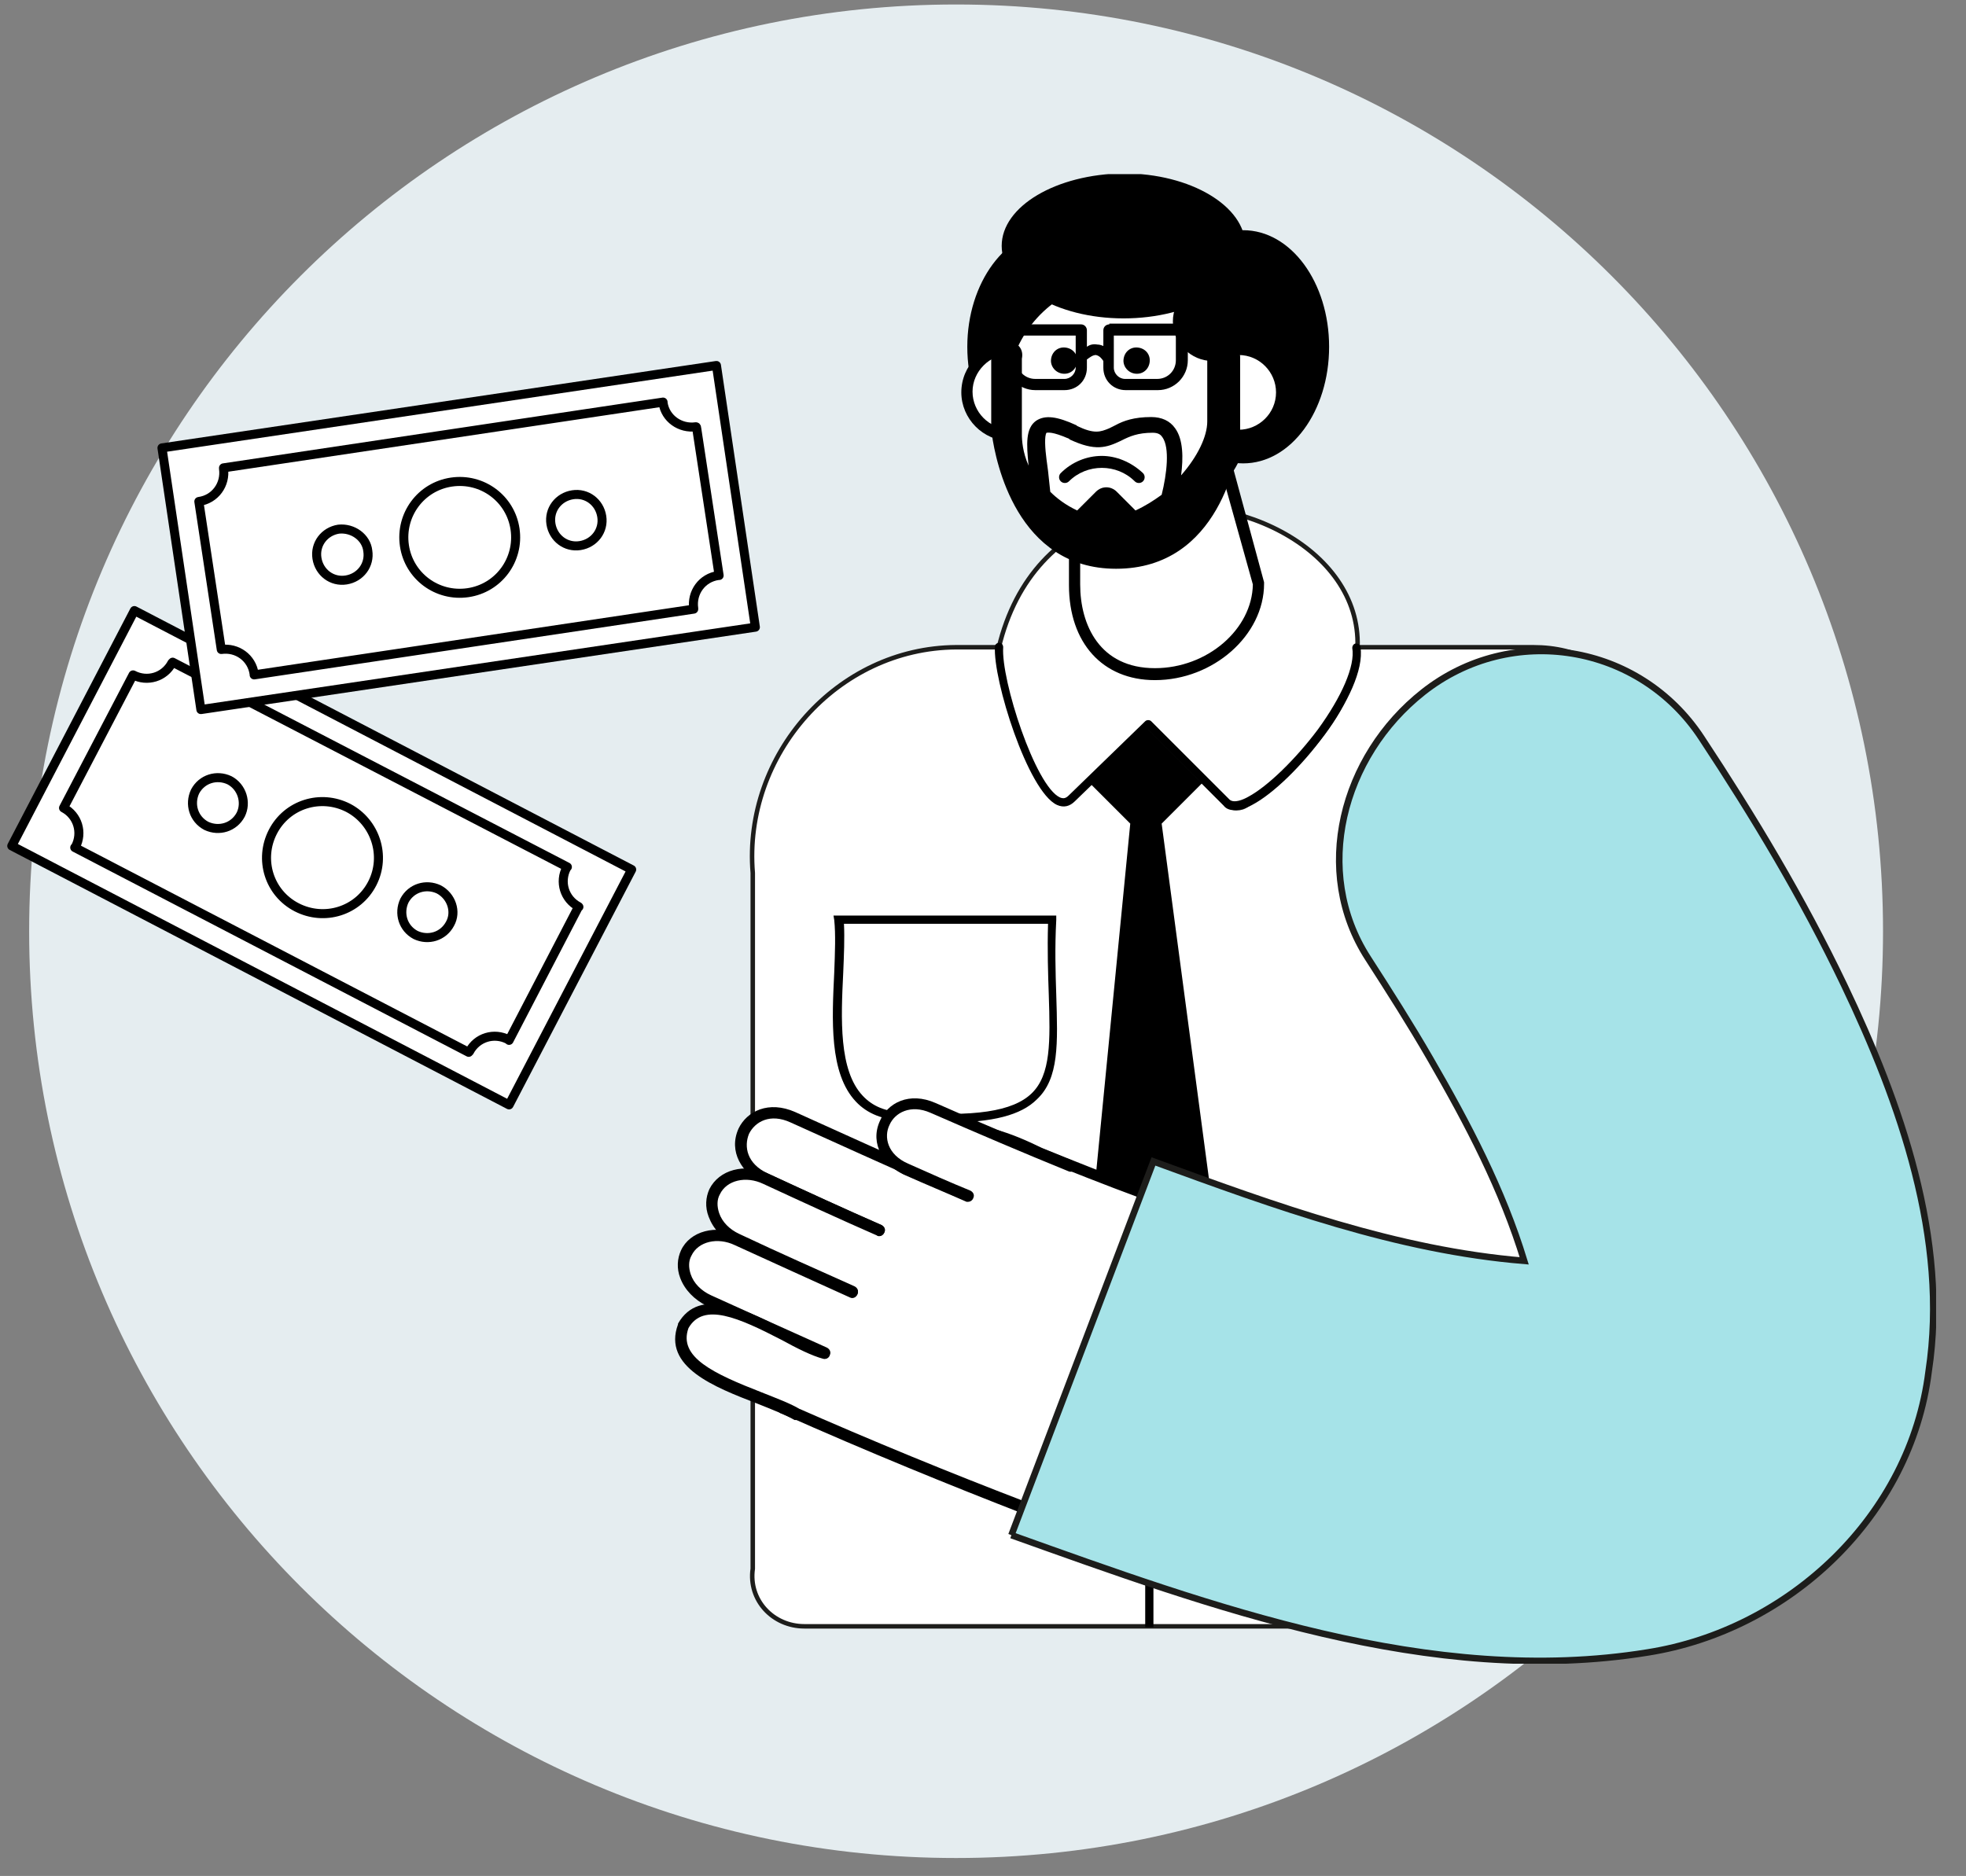 <?xml version="1.0" encoding="utf-8"?>
<!-- Generator: Adobe Illustrator 28.0.0, SVG Export Plug-In . SVG Version: 6.00 Build 0)  -->
<svg version="1.1" xmlns="http://www.w3.org/2000/svg" xmlns:xlink="http://www.w3.org/1999/xlink" x="0px" y="0px"
	 viewBox="0 0 263 251" style="enable-background:new 0 0 263 251;" xml:space="preserve">
<rect x="0" y="0" width="263" height="251" fill="#808080" stroke="none"/>
<style type="text/css">
	.st0{display:none;}
	.st1{display:inline;}
	.st2{clip-path:url(#SVGID_00000035523693195581609130000007465833400650786993_);fill:#E5EDF0;}
	.st3{clip-path:url(#SVGID_00000035523693195581609130000007465833400650786993_);fill:#FFFFFF;}
	
		.st4{clip-path:url(#SVGID_00000035523693195581609130000007465833400650786993_);fill:none;stroke:#1D1D1B;stroke-width:0.792;stroke-miterlimit:10;}
	.st5{clip-path:url(#SVGID_00000035523693195581609130000007465833400650786993_);}
	.st6{clip-path:url(#SVGID_00000035523693195581609130000007465833400650786993_);fill:#A6E3E8;}
	
		.st7{clip-path:url(#SVGID_00000035523693195581609130000007465833400650786993_);fill:none;stroke:#1D1D1B;stroke-width:0.875;stroke-miterlimit:10;}
	.st8{clip-path:url(#SVGID_00000137130190813534541850000011905512898758995116_);}
	.st9{clip-path:url(#SVGID_00000137130190813534541850000011905512898758995116_);fill:#FFFFFF;}
	.st10{fill:#E5EDF0;}
	.st11{display:inline;fill:#FFFFFF;}
	.st12{clip-path:url(#SVGID_00000001658710199503662480000001040619491109742014_);}
	.st13{clip-path:url(#SVGID_00000001658710199503662480000001040619491109742014_);fill:#A6E3E8;}
	.st14{clip-path:url(#SVGID_00000001658710199503662480000001040619491109742014_);fill:#9CDFE2;}
	.st15{clip-path:url(#SVGID_00000001658710199503662480000001040619491109742014_);fill:#FFFFFF;}
	.st16{fill:#FFFFFF;}
	
		.st17{clip-path:url(#SVGID_00000118386651517216889360000011915991490380540051_);fill:none;stroke:#000000;stroke-width:1.209;stroke-linecap:round;stroke-linejoin:round;stroke-miterlimit:10;}
	.st18{clip-path:url(#SVGID_00000118386651517216889360000011915991490380540051_);fill:#FFFFFF;}
	.st19{fill:none;stroke:#000000;stroke-width:1.209;stroke-linecap:round;stroke-linejoin:round;stroke-miterlimit:10;}
	.st20{clip-path:url(#SVGID_00000109727887639315699400000000403579756408822196_);fill:#FFFFFF;}
	
		.st21{clip-path:url(#SVGID_00000109727887639315699400000000403579756408822196_);fill:none;stroke:#000000;stroke-width:1.209;stroke-linecap:round;stroke-linejoin:round;stroke-miterlimit:10;}
	
		.st22{clip-path:url(#SVGID_00000109727887639315699400000000403579756408822196_);fill:none;stroke:#1D1D1B;stroke-width:0.602;stroke-miterlimit:10;}
	.st23{clip-path:url(#SVGID_00000109727887639315699400000000403579756408822196_);}
	.st24{clip-path:url(#SVGID_00000100378835048586798870000012300418558659160706_);fill:#FFFFFF;}
	.st25{clip-path:url(#SVGID_00000100378835048586798870000012300418558659160706_);}
	.st26{clip-path:url(#SVGID_00000100378835048586798870000012300418558659160706_);fill:#A6E3E8;}
	
		.st27{clip-path:url(#SVGID_00000100378835048586798870000012300418558659160706_);fill:none;stroke:#1D1D1B;stroke-width:0.875;stroke-miterlimit:10;}
</style>
<g id="Ebene_1" class="st0">
	<g class="st1">
		<defs>
			<rect id="SVGID_1_" x="1.2" y="1.1" width="259.3" height="247.9"/>
		</defs>
		<clipPath id="SVGID_00000002384721881769049280000006705519148064391836_">
			<use xlink:href="#SVGID_1_"  style="overflow:visible;"/>
		</clipPath>
		<path style="clip-path:url(#SVGID_00000002384721881769049280000006705519148064391836_);fill:#E5EDF0;" d="M125.1,249
			c68.5,0,124-55.5,124-124s-55.5-124-124-124s-124,55.5-124,124S56.7,249,125.1,249"/>
		<path style="clip-path:url(#SVGID_00000002384721881769049280000006705519148064391836_);fill:#FFFFFF;" d="M95.2,194.8
			c-0.3,3.7,2.5,6.8,6.2,6.8h98.8c3.2,0,6-2.4,6.4-5.6l-5.1-89.5c1.4-10.7-6.9-20.3-17.7-20.3h-64.6c-14,0.1-25.1,12.6-23.9,26.6
			L95.2,194.8"/>
		
			<path style="clip-path:url(#SVGID_00000002384721881769049280000006705519148064391836_);fill:none;stroke:#1D1D1B;stroke-width:0.792;stroke-miterlimit:10;" d="
			M95.2,194.8c-0.3,3.7,2.5,6.8,6.2,6.8h98.8c3.2,0,6-2.4,6.4-5.6l-5.1-89.5c1.4-10.7-6.9-20.3-17.7-20.3h-64.6
			c-14,0.1-25.1,12.6-23.9,26.6L95.2,194.8"/>
		<path style="clip-path:url(#SVGID_00000002384721881769049280000006705519148064391836_);" d="M118.1,140.5
			c5.5,0,8.8-0.9,10.7-2.7c2.6-2.5,2.5-6.6,2.3-12.3c-0.1-2.6-0.2-5.5,0-8.8l0-0.5h-26.2l0.1,0.6c0.2,1.6,0.1,3.9,0,6.2
			c-0.3,5.6-0.6,11.9,2.6,15.2c1.4,1.4,3.3,2.2,5.7,2.2C115,140.4,116.6,140.5,118.1,140.5 M130.1,117.1c-0.1,3.1,0,5.9,0,8.4
			c0.2,5.4,0.3,9.4-2,11.6c-2.2,2.1-6.7,2.8-14.9,2.2l0,0c-2.2,0-3.8-0.7-5-1.9c-2.8-3-2.5-9.1-2.3-14.5c0.1-2.1,0.2-4.2,0.1-5.8
			H130.1z"/>
		<path style="clip-path:url(#SVGID_00000002384721881769049280000006705519148064391836_);fill:#FFFFFF;" d="M150.6,227
			c-8.2-39.6-17.8-30.2,19.1-41.8c10.8,38.4,19.3,30.9-11.1,39.7c2.7-0.7,5.4-1.5,8.1-2.3C169.6,231.2,152.5,235.9,150.6,227"/>
		<path style="clip-path:url(#SVGID_00000002384721881769049280000006705519148064391836_);" d="M157.4,232.5c3.1,0,6.3-1.3,8.4-3.4
			c1.6-1.7,2.3-3.8,1.8-6c0,0,0,0,0.1,0c7.6-2,11-2.9,12.2-5.3c1.2-2.3,0-5.3-2.4-11.5c-1.9-4.9-4.4-11.6-7.1-21.3
			c0-0.2-0.2-0.3-0.3-0.4c-0.2-0.1-0.3-0.1-0.5-0.1c-5.1,1.6-9.3,2.8-12.7,3.7c-8.6,2.4-12.5,3.5-13.9,6.2
			c-1.3,2.4-0.3,5.6,1.6,11.9c1.5,4.8,3.5,11.4,5.4,20.7c0,0,0,0,0,0c0.5,2.5,2.2,4.3,4.7,5C155.5,232.3,156.5,232.5,157.4,232.5
			 M166.3,223.4c0.5,2.1-0.5,3.7-1.5,4.7c-2.3,2.4-6.6,3.6-9.8,2.6c-1.4-0.4-3.3-1.4-3.8-4c-1.9-9.4-3.9-16-5.4-20.9
			c-1.8-5.8-2.7-9-1.7-10.9c1.2-2.1,5.1-3.3,13.1-5.5c3.3-0.9,7.3-2.1,12-3.6c2.7,9.4,5.2,15.9,7,20.7c2.1,5.6,3.3,8.7,2.4,10.4
			c-0.9,1.8-4.4,2.8-11.4,4.6c-0.2,0-0.4,0.1-0.5,0.1c-0.1,0-0.1,0-0.2,0c-0.5,0.1-0.9,0.3-1.4,0.4c-2,0.5-4.2,1.1-6.7,1.9
			c-0.4,0.1-0.6,0.5-0.5,0.8c0.1,0.4,0.5,0.6,0.8,0.5c2.5-0.7,4.7-1.3,6.7-1.9C165.8,223.6,166,223.5,166.3,223.4"/>
		<path style="clip-path:url(#SVGID_00000002384721881769049280000006705519148064391836_);fill:#A6E3E8;" d="M182.1,225l-14.6-44.8
			c14.4-5,35.1-11.8,45.2-23.2c0,0,0,0,0,0c0,0,0,0,0,0c0,0,0,0,0,0c0,0,0,0,0,0c0,0,0,0,0,0c0,0,0,0,0-0.1
			c-5.7-8.7-15.4-14.4-24.6-19.9c-4.1-2.3-8.3-4.5-12.7-6.6c-11.1-5.4-15.7-18.8-11.6-30.5c4.6-12.9,19.6-18,32-12
			c10.8,5.2,21.1,10.9,31,17.9c30.3,20.2,47.3,55.4,18.5,85.4C228,208.5,204.6,217.3,182.1,225"/>
		
			<path style="clip-path:url(#SVGID_00000002384721881769049280000006705519148064391836_);fill:none;stroke:#1D1D1B;stroke-width:0.875;stroke-miterlimit:10;" d="
			M182.1,225l-14.6-44.8c14.4-5,35.1-11.8,45.2-23.2c0,0,0,0,0,0c0,0,0,0,0,0c0,0,0,0,0,0c0,0,0,0,0,0c0,0,0,0,0,0c0,0,0,0,0-0.1
			c-5.7-8.7-15.4-14.4-24.6-19.9c-4.1-2.3-8.3-4.5-12.7-6.6c-11.1-5.4-15.7-18.8-11.6-30.5c4.6-12.9,19.6-18,32-12
			c10.8,5.2,21.1,10.9,31,17.9c30.3,20.2,47.3,55.4,18.5,85.4C228,208.5,204.6,217.3,182.1,225"/>
		<path style="clip-path:url(#SVGID_00000002384721881769049280000006705519148064391836_);" d="M121.7,56.3
			c0,10.9,8.7,19.7,19.4,19.7c10.7,0,19.4-8.8,19.4-19.7c0-10.9-8.7-19.7-19.4-19.7C130.4,36.6,121.7,45.4,121.7,56.3"/>
		<path style="clip-path:url(#SVGID_00000002384721881769049280000006705519148064391836_);" d="M160.5,35.9h-27.1
			c-6.5,0-11.7,6.1-11.7,13.7v6.7h38.8V35.9z"/>
		<path style="clip-path:url(#SVGID_00000002384721881769049280000006705519148064391836_);fill:#FFFFFF;" d="M120.8,63.4
			c0,2.8,2.3,5.1,5.1,5.1c2.8,0,5.1-2.3,5.1-5.1c0-2.8-2.3-5.1-5.1-5.1C123,58.3,120.8,60.6,120.8,63.4"/>
		<path style="clip-path:url(#SVGID_00000002384721881769049280000006705519148064391836_);" d="M125.9,69.1c3.2,0,5.8-2.6,5.8-5.8
			c0-3.2-2.6-5.8-5.8-5.8c-3.2,0-5.8,2.6-5.8,5.8C120.1,66.6,122.7,69.1,125.9,69.1 M125.9,59c2.4,0,4.4,2,4.4,4.4
			c0,2.4-2,4.4-4.4,4.4c-2.4,0-4.4-2-4.4-4.4C121.4,61,123.4,59,125.9,59"/>
		<path style="clip-path:url(#SVGID_00000002384721881769049280000006705519148064391836_);fill:#FFFFFF;" d="M142.9,96.6
			L142.9,96.6c6.3,0,12.2-4.9,12.2-10.7L149.7,66c0-5.8,1.5-10.5-4.8-10.5h-6.7c-6.3,0-4.8,4.7-4.8,10.5v20.1
			C133.5,91.9,136.6,96.6,142.9,96.6"/>
		<path style="clip-path:url(#SVGID_00000002384721881769049280000006705519148064391836_);" d="M142.9,97.3
			c6.8,0,12.8-5.3,12.8-11.3v-0.1L150.4,66c0-1,0-1.9,0.1-2.8c0.1-2.9,0.3-5.4-1.2-6.9c-0.9-0.9-2.3-1.4-4.3-1.4h-6.7
			c-2,0-3.4,0.5-4.3,1.4c-1.5,1.5-1.3,4-1.2,6.9c0,0.9,0.1,1.9,0.1,2.9v20.1C132.8,92.9,136.8,97.3,142.9,97.3 M154.4,86.1
			c-0.1,5.3-5.4,9.9-11.5,9.9c-6.5,0-8.8-5.1-8.8-9.8V66c0-1,0-2-0.1-2.9c-0.1-2.6-0.2-4.8,0.8-5.9c0.6-0.7,1.7-1,3.4-1h6.7
			c1.6,0,2.7,0.3,3.4,1c1.1,1.1,1,3.3,0.8,5.9c0,0.9-0.1,1.9-0.1,2.9v0.1L154.4,86.1z"/>
		<path style="clip-path:url(#SVGID_00000002384721881769049280000006705519148064391836_);fill:#FFFFFF;" d="M139.1,79.2
			c5.8,0,11.1-3.5,13.4-8.8l0.2-0.5c3.2-7.4-0.2-16-7.6-19.2c-1.8-0.8-3.8-1.2-5.8-1.2c-5.8,0-11.1,3.5-13.4,8.8l-0.2,0.5
			c-1.5,3.6-1.6,7.6-0.2,11.2c1.4,3.6,4.2,6.5,7.8,8C135.1,78.8,137.1,79.2,139.1,79.2"/>
		<path style="clip-path:url(#SVGID_00000002384721881769049280000006705519148064391836_);" d="M139.3,50.2
			c-5.4,0-10.5,3.2-12.8,8.4l-0.2,0.5c-3.1,7.1,0.2,15.3,7.3,18.3c1.8,0.8,3.7,1.1,5.5,1.1c5.4,0,10.5-3.1,12.8-8.4l0.2-0.5
			c3.1-7.1-0.2-15.3-7.3-18.3C143,50.5,141.1,50.2,139.3,50.2 M139.3,48.8L139.3,48.8c2.1,0,4.1,0.4,6.1,1.3
			c3.7,1.6,6.6,4.6,8.1,8.4c1.5,3.8,1.4,7.9-0.2,11.7l-0.2,0.5c-2.4,5.6-7.9,9.2-14,9.2c-2.1,0-4.1-0.4-6.1-1.3
			c-3.7-1.6-6.6-4.6-8.1-8.4c-1.5-3.8-1.4-7.9,0.2-11.7l0.2-0.5C127.7,52.5,133.2,48.8,139.3,48.8"/>
		<path style="clip-path:url(#SVGID_00000002384721881769049280000006705519148064391836_);fill:#FFFFFF;" d="M152.8,68.5
			c2.8,0,5.1-2.3,5.1-5.1c0-2.8-2.3-5.1-5.1-5.1c-0.4,0-0.7,0-1,0.1"/>
		<path style="clip-path:url(#SVGID_00000002384721881769049280000006705519148064391836_);" d="M152.8,69.1c3.2,0,5.8-2.6,5.8-5.8
			c0-3.2-2.6-5.8-5.8-5.8c-0.4,0-0.8,0-1.2,0.1c-0.4,0.1-0.6,0.4-0.5,0.8c0.1,0.4,0.4,0.6,0.8,0.5c0.3-0.1,0.6-0.1,0.9-0.1
			c2.4,0,4.4,2,4.4,4.4c0,2.4-2,4.4-4.4,4.4c-0.4,0-0.7,0.3-0.7,0.7C152.1,68.9,152.4,69.1,152.8,69.1"/>
		<path style="clip-path:url(#SVGID_00000002384721881769049280000006705519148064391836_);" d="M150.8,49.9c-2.6,0-4.7,2.1-4.7,4.7
			s2.1,4.7,4.7,4.7c2.6,0,4.7-2.1,4.7-4.7S153.4,49.9,150.8,49.9"/>
	</g>
	<rect x="128.7" y="46.6" class="st1" width="18.4" height="6"/>
	<g class="st1">
		<defs>
			<rect id="SVGID_00000090978189137338095120000015528748899663749778_" x="1.2" y="1.1" width="259.3" height="247.9"/>
		</defs>
		<clipPath id="SVGID_00000108997683208889938210000009140630949563920005_">
			<use xlink:href="#SVGID_00000090978189137338095120000015528748899663749778_"  style="overflow:visible;"/>
		</clipPath>
		<path style="clip-path:url(#SVGID_00000108997683208889938210000009140630949563920005_);" d="M136.4,68c-1.7,0-3.5,0.7-4.8,2
			c-0.3,0.3-0.3,0.7,0,0.9c0.3,0.3,0.7,0.3,0.9,0c2.1-2.1,5.6-2.1,7.8,0c0.3,0.3,0.7,0.3,0.9,0s0.3-0.7,0-0.9
			C139.9,68.6,138.1,68,136.4,68"/>
		<path style="clip-path:url(#SVGID_00000108997683208889938210000009140630949563920005_);" d="M140.4,61.1
			c0.9,0.1,1.6-0.5,1.7-1.4s-0.5-1.6-1.4-1.7c-0.9-0.1-1.6,0.5-1.7,1.4C138.9,60.2,139.5,61,140.4,61.1"/>
		<path style="clip-path:url(#SVGID_00000108997683208889938210000009140630949563920005_);" d="M131.9,61.1
			c0.9,0.1,1.6-0.5,1.7-1.4S133,58,132.2,58c-0.9-0.1-1.6,0.5-1.7,1.4C130.4,60.2,131,61,131.9,61.1"/>
		<path style="clip-path:url(#SVGID_00000108997683208889938210000009140630949563920005_);fill:#FFFFFF;" d="M81.9,50.6
			c-3.8-2-8.9-3.2-14.6-3.2l0,0h0c-5.6,0-10.8,1.2-14.6,3.2c-3.7,2-6.3,4.8-6.4,8.1h0c0,0,0,0.1,0,0.1v0.1v6.6
			c-2.4-0.5-4.9-0.7-7.6-0.7c-5.7,0-10.8,1.2-14.7,3.2c-3.8,2-6.4,4.9-6.4,8.2v42c0,3.3,2.5,6.2,6.4,8.2c3.8,2,9,3.2,14.7,3.2
			s10.8-1.2,14.7-3.2c3.8-2,6.3-4.9,6.3-8.2v-6.6c2.3,0.5,4.8,0.9,7.5,0.9c5.7,0,10.8-1.2,14.6-3.2c3.8-2,6.4-4.9,6.4-8.3V89.4
			c0-0.1,0-0.1,0-0.2v-8.4c0-0.1,0-0.1,0-0.2v-8.4c0-0.1,0-0.1,0-0.2v-8.4c0-0.1,0-0.1,0-0.2v-4.6v-0.1v0
			C88.2,55.4,85.6,52.6,81.9,50.6"/>
		<path style="clip-path:url(#SVGID_00000108997683208889938210000009140630949563920005_);" d="M86.3,67.5c0,2.4-1.9,4.7-5.4,6.6
			c-3.4,1.8-8.3,3-13.7,3c-2.6,0-5.1-0.4-7.4-1c0,0-0.1,0-0.1,0c0-3.3-2.5-6.2-6.3-8.2c-1.5-0.8-3.3-1.4-5.2-2h0
			c0-0.1,0.1-0.2,0.1-0.4l0-1.9c1.1,1.3,2.6,2.5,4.5,3.5c3.8,2,8.9,3.2,14.6,3.2c5.7,0,10.8-1.2,14.6-3.2c1.8-1,3.3-2.1,4.5-3.5
			V67.5z M86.3,76c0,2.4-1.9,4.8-5.4,6.6c-3.4,1.8-8.3,3-13.7,3c-2.6,0-5.1-0.4-7.4-1c0,0-0.1,0-0.1,0V78c2.3,0.5,4.8,0.9,7.5,0.9
			c5.7,0,10.8-1.2,14.6-3.2c1.8-1,3.3-2.1,4.5-3.4V76z M86.3,84.6c0,2.4-1.9,4.8-5.4,6.6c-3.4,1.8-8.3,3-13.7,3
			c-2.6,0-5.1-0.4-7.4-1v0c0,0-0.1,0-0.1,0v-6.6c2.3,0.5,4.8,0.9,7.5,0.9c5.7,0,10.8-1.2,14.6-3.2c1.8-1,3.3-2.1,4.5-3.4V84.6z
			 M86.3,93.2c0,2.4-1.9,4.8-5.4,6.6c-3.4,1.8-8.3,3-13.7,3c-2.6,0-5.1-0.4-7.4-1v0c0,0-0.1,0-0.1,0v-6.6c2.3,0.5,4.8,0.9,7.5,0.9
			c5.7,0,10.8-1.2,14.6-3.2c1.8-1,3.3-2.1,4.5-3.5V93.2z M86.3,100.8c0,2.4-1.9,4.8-5.4,6.6c-3.4,1.8-8.3,3-13.7,3
			c-2.6,0-5.1-0.4-7.4-1c0,0-0.1,0-0.1,0v-5.7c2.3,0.5,4.8,0.9,7.5,0.9c5.7,0,10.8-1.2,14.6-3.2c1.8-1,3.3-2.1,4.5-3.5V100.8z
			 M57.8,85.2c-0.3,2.2-2.1,4.3-5.3,5.9c-3.4,1.8-8.3,3-13.7,3s-10.2-1.2-13.7-3c-3-1.6-4.8-3.5-5.3-5.6V81c1.1,1.3,2.6,2.4,4.4,3.3
			c3.8,2,8.9,3.2,14.6,3.2s10.8-1.2,14.6-3.2c1.8-0.9,3.3-2.1,4.4-3.4V85.2z M57.8,93.8c-0.3,2.2-2.1,4.3-5.3,5.9
			c-3.4,1.8-8.3,3-13.7,3s-10.2-1.2-13.7-3c-3-1.6-4.8-3.5-5.3-5.6v-4.6c1.1,1.3,2.6,2.4,4.4,3.3c3.8,2,8.9,3.2,14.6,3.2
			s10.8-1.2,14.6-3.2c1.8-0.9,3.3-2.1,4.4-3.4V93.8z M57.8,102.4c-0.3,2.2-2.1,4.3-5.3,5.9c-3.4,1.8-8.3,3-13.7,3s-10.2-1.2-13.7-3
			c-3-1.6-4.8-3.5-5.3-5.6v-4.6c1.1,1.3,2.6,2.4,4.4,3.3c3.8,2,8.9,3.2,14.6,3.2s10.8-1.2,14.6-3.2c1.8-0.9,3.3-2.1,4.4-3.4V102.4z
			 M57.8,111c-0.3,2.2-2.1,4.3-5.3,5.9c-3.4,1.8-8.3,3-13.7,3s-10.2-1.2-13.7-3c-3-1.6-4.8-3.5-5.3-5.6v-4.6
			c1.1,1.3,2.6,2.4,4.4,3.3c3.8,2,8.9,3.2,14.6,3.2s10.8-1.2,14.6-3.2c1.8-0.9,3.3-2.1,4.4-3.4V111z M57.8,118c0,2.5-2,4.9-5.4,6.7
			c-3.4,1.8-8.2,2.9-13.6,2.9c-5.3,0-10.2-1.2-13.6-2.9c-3.4-1.8-5.3-4.2-5.3-6.7v-2.7c1.1,1.3,2.6,2.4,4.4,3.3
			c3.8,2,8.9,3.2,14.6,3.2c5.7,0,10.8-1.2,14.6-3.2c1.8-0.9,3.3-2.1,4.4-3.4V118z M19.9,76c0-2.5,1.9-4.9,5.3-6.7
			c3.4-1.8,8.2-2.9,13.6-2.9c5.3,0,10.2,1.2,13.6,2.9c3.4,1.8,5.4,4.2,5.4,6.7v0.6c-0.3,2.2-2.1,4.3-5.3,5.9c-3.4,1.8-8.3,3-13.7,3
			s-10.2-1.2-13.7-3c-3-1.6-4.8-3.5-5.3-5.6V76z M48.3,58.8c0-2.4,2-4.7,5.4-6.5c3.4-1.8,8.3-2.9,13.7-2.9s10.2,1.1,13.7,2.9
			c3.4,1.8,5.3,4.1,5.4,6.4c0,0,0,0.1,0,0.1c0,0,0,0,0,0.1c0,2.4-1.9,4.8-5.4,6.6c-3.4,1.8-8.3,3-13.7,3c-5.4,0-10.2-1.2-13.7-3
			C50.2,63.6,48.3,61.3,48.3,58.8L48.3,58.8C48.3,58.8,48.3,58.8,48.3,58.8 M81.9,50.6c-3.8-2-8.9-3.2-14.6-3.2l0,0h0
			c-5.6,0-10.8,1.2-14.6,3.2c-3.7,2-6.3,4.8-6.4,8.1h0c0,0,0,0.1,0,0.1v0.1v6.6c-2.4-0.5-4.9-0.7-7.6-0.7c-5.7,0-10.8,1.2-14.7,3.2
			c-3.8,2-6.4,4.9-6.4,8.2v42c0,3.3,2.5,6.2,6.4,8.2c3.8,2,9,3.2,14.7,3.2s10.8-1.2,14.7-3.2c3.8-2,6.3-4.9,6.3-8.2v-6.6
			c2.3,0.5,4.8,0.9,7.5,0.9c5.7,0,10.8-1.2,14.6-3.2c3.8-2,6.4-4.9,6.4-8.3V89.4c0-0.1,0-0.1,0-0.2v-8.4c0-0.1,0-0.1,0-0.2v-8.4
			c0-0.1,0-0.1,0-0.2v-8.4c0-0.1,0-0.1,0-0.2v-4.6v-0.1v0C88.2,55.4,85.6,52.6,81.9,50.6"/>
	</g>
</g>
<g id="Ebene_2">
	<path class="st10" d="M127.9,248.6c68.5,0,124-55.5,124-124s-55.5-124-124-124s-124,55.5-124,124S59.4,248.6,127.9,248.6"/>
</g>
<g id="Ebene_3" class="st0">
	<polygon class="st11" points="68.6,43 57.1,57.2 66.2,70.5 60.3,82.9 66.2,92.9 62.8,106.2 86.1,87.9 99.4,75 105.1,61.3 98.7,48 
		88.6,40.5 72,40.2 	"/>
	<polygon class="st11" points="52.8,46.3 46.2,59.6 57.1,71.3 49.5,83.8 60.3,93.7 55.3,108.4 21.3,77.4 17.1,68.8 18.7,53 
		24.6,47.2 34.6,41.3 48.7,43 	"/>
	<g class="st1">
		<defs>
			<rect id="SVGID_00000103242786638238545830000010844155221617306535_" x="15.5" y="17.1" width="231.5" height="203"/>
		</defs>
		<clipPath id="SVGID_00000143581644369372041900000001114836195397744281_">
			<use xlink:href="#SVGID_00000103242786638238545830000010844155221617306535_"  style="overflow:visible;"/>
		</clipPath>
		<path style="clip-path:url(#SVGID_00000143581644369372041900000001114836195397744281_);" d="M101.9,67.4
			c-1.3,5.4-4.5,9.1-7,11.2l-28.5,24.7c-0.9,0.8-1.9,1.2-3,1.5l4.2-11.3c0.3-0.8,0.2-1.8-0.4-2.5l-7.6-9l7.5-10.6
			c0.7-0.9,0.6-2.2-0.1-3.1l-8.9-10.5l8.7-11.1c1.1-1.4,2.5-2.6,4.1-3.3c7.7-3.9,16.9-3,23.4,2.1C100.8,50.6,103.9,59.4,101.9,67.4
			L101.9,67.4z M95.9,43.4c-7.3-5.7-17.6-6.7-26.2-2.4c-1.9,0.9-3.6,2.3-4.9,4.1L56,56.2c-0.7,0.9-0.7,2.2,0.1,3.2l9,10.5l-7.5,10.6
			c-0.6,0.9-0.6,2.2,0.1,3l7.6,9.1l-4.7,12.5c-0.2,0.5-0.1,1.2,0.2,1.6c0.3,0.5,0.9,0.8,1.5,0.8c2.2,0,4.3-0.8,5.9-2.2l28.5-24.7
			c2.8-2.4,6.4-6.5,7.8-12.6C106.6,59,103.2,49.1,95.9,43.4z"/>
		<path style="clip-path:url(#SVGID_00000143581644369372041900000001114836195397744281_);" d="M55.1,105.6c0,0.1-0.1,0.2-0.2,0.2
			c-0.1,0-0.2,0-0.3-0.1l-30-27.6c-1.7-1.6-3.1-3.4-4.1-5.3c-1.5-3-3.2-7.8-2.3-13.4c1.1-6.7,5.7-12.7,12.2-16.1
			c2.4-1.2,5.3-1.9,8.4-1.9c3.3,0,6.5,0.8,9.3,2.4l3.8,2.1l-7.7,13c-0.4,0.7-0.3,1.6,0.3,2.2l10.5,9.7l-6.5,11.9
			c-0.4,0.7-0.2,1.6,0.4,2.2l8.9,8.2L55.1,105.6z M60.1,91.5l-8.8-8l6.5-11.9c0.4-0.7,0.2-1.6-0.3-2.2l-10.5-9.7l7.7-12.8
			c0.3-0.5,0.4-1.1,0.2-1.6c-0.2-0.6-0.5-1-1-1.3l-4.3-2.3c-3.2-1.8-6.9-2.7-10.6-2.7c-3.5,0-6.8,0.8-9.6,2.2
			c-7.3,3.7-12.4,10.4-13.6,18c-1,6.3,0.8,11.6,2.5,15c1.1,2.2,2.7,4.3,4.6,6l30,27.6c0.5,0.5,1.2,0.7,1.9,0.7c0.3,0,0.6,0,0.9-0.1
			c1-0.3,1.7-1.1,1.9-2.1l3-13C60.7,92.6,60.5,92,60.1,91.5z"/>
		<path style="clip-path:url(#SVGID_00000143581644369372041900000001114836195397744281_);fill:#A6E3E8;" d="M111.2,212.1
			c-0.4,4.3,3,8,7.3,8h116.3c3.8,0,7-2.8,7.5-6.6l-6-105.3c1.7-12.6-8.1-23.8-20.9-23.8h-76.1c-16.5,0.1-29.5,14.9-28.1,31.3
			L111.2,212.1z"/>
		<path style="clip-path:url(#SVGID_00000143581644369372041900000001114836195397744281_);fill:#9CDFE2;" d="M145.5,84.3
			c9.5-40.1,80.4-11.8,34.4,21.7c-0.8,0.7-2,0.6-2.8-0.1l-5.5-5.5l-5.4-5.4c-2.6,2.5-8,7.7-10.6,10.3
			C151.6,109.4,145.1,89.4,145.5,84.3"/>
		<path style="clip-path:url(#SVGID_00000143581644369372041900000001114836195397744281_);" d="M178.1,106.9c0.7,0,1.5-0.3,2.5-0.8
			c6-3.1,16-15.6,15.1-21.9c0-0.3-0.3-0.5-0.7-0.5c-0.3,0-0.5,0.4-0.5,0.7c0.4,2.5-1.4,6.7-4.8,11.3c-3.1,4.2-6.9,7.9-9.7,9.3
			c-0.7,0.4-2,0.9-2.6,0.4c-1.5-1.5-3.8-3.8-6.1-6.1l-4.8-4.8c-0.2-0.2-0.6-0.2-0.8,0l-10.6,10.3c-0.4,0.4-0.7,0.5-1.2,0.3
			c-3.4-1.5-8.2-16.3-7.9-20.8c0-0.3-0.2-0.6-0.6-0.6c-0.3,0-0.6,0.2-0.6,0.6c-0.3,4.6,4.5,20.1,8.6,21.9c0.9,0.4,1.8,0.2,2.5-0.5
			l10.1-9.9l4.4,4.4c2.2,2.2,4.6,4.6,6.1,6.1C177,106.7,177.5,106.9,178.1,106.9"/>
		<path style="clip-path:url(#SVGID_00000143581644369372041900000001114836195397744281_);fill:#FFFFFF;" d="M57.4,185.2
			c21.3-43.7,5.4-40.6,48.7-24.7c23.5,7.7,59.8,20.7,82.8,9.6c9.9-6.4,9.4-19.8,8.8-30.8l37.2-3.3c2.1-0.2,4,1.7,4.1,4.3
			c1.4,21.1-4.1,45.5-21.5,59.8c-40.7,32.6-108.4,6-151-10.9c2.3,0.9,6.8,2.8,9.1,3.7C71.7,202.9,52.9,195.1,57.4,185.2"/>
		<path style="clip-path:url(#SVGID_00000143581644369372041900000001114836195397744281_);" d="M218,200.6
			c8.3-6.8,14.4-16.1,18.1-27.7c3.2-10,4.5-21.3,3.7-32.8c-0.1-1.6-0.8-3.1-1.9-4c-0.9-0.8-2-1.1-3.1-1l-37.2,3.3
			c-0.4,0-0.7,0.4-0.7,0.8c0.7,12,0.7,24.2-8.4,30.1c-21.6,10.4-56-1-78.7-8.5c-1.2-0.4-2.3-0.8-3.4-1.1c-6.7-2.4-11.9-4.6-16.2-6.3
			c-9.1-3.7-14.4-6-17.6-4.6c-2,0.9-2.1,3.5-3.7,7.1c-0.7,1.6-1.5,3.6-2.4,5.9c-2.1,5.5-5.1,13.1-9.9,23.1c0,0,0,0,0,0
			c-1.3,2.8-0.9,5.7,1,8.2c2.6,3.5,7.7,5.7,12.1,5.1c2.9-0.4,5.1-2,6.3-4.5c26.3,10.3,60.6,22.5,91.9,22.5
			C186.4,216.2,203.8,212,218,200.6 M236.9,137.3c0.8,0.7,1.3,1.7,1.3,2.9c0.8,11.3-0.5,22.4-3.6,32.2c-3.6,11.3-9.6,20.4-17.6,27
			c-40.6,32.6-109.2,5.3-150.2-11.1c-0.4-0.2-0.9,0-1,0.4c-0.2,0.4,0,0.9,0.4,1c2,0.8,5.9,2.5,8.4,3.4c-1.2,2.4-3.3,3.2-5,3.4
			c-3.8,0.5-8.3-1.4-10.6-4.4c-1.1-1.5-2.1-3.8-0.8-6.6c4.9-10.1,7.8-17.6,10-23.2c0.9-2.3,1.7-4.3,2.4-6c1.3-3.1,1.3-5.5,2.8-6.2
			c2.5-1.1,7.3,1.2,16.4,4.6c4.4,1.7,9.5,3.9,16.2,6.3c1.1,0.4,2.3,0.8,3.4,1.1c11.7,3.9,26.2,8.6,40.4,11.1
			c16.8,2.9,29.7,2,39.6-2.7c0,0,0.1,0,0.1,0c10.4-6.7,9.8-21,9.2-30.8l36.4-3.3c0.1,0,0.1,0,0.2,0
			C235.8,136.7,236.4,136.9,236.9,137.3"/>
		<path style="clip-path:url(#SVGID_00000143581644369372041900000001114836195397744281_);fill:#FFFFFF;" d="M73.4,157.6
			c-5.2-2.3-10.4-4.6-15.6-7c-2.8-1.3-4.1-4.2-3-6.5c1.1-2.3,4.2-3.2,6.9-1.9c6.3,2.9,12.6,5.7,18.9,8.4"/>
		<path style="clip-path:url(#SVGID_00000143581644369372041900000001114836195397744281_);" d="M73.4,158.4c0.3,0,0.6-0.2,0.7-0.5
			c0.2-0.4,0-0.9-0.4-1c-4.9-2.1-10-4.4-15.6-7c-1.3-0.6-2.3-1.6-2.7-2.8c-0.3-0.9-0.3-1.9,0.1-2.7c0.9-1.9,3.5-2.6,5.9-1.5
			c6.5,3,12.8,5.8,18.9,8.4c0.4,0.2,0.9,0,1-0.4c0.2-0.4,0-0.9-0.4-1c-6.1-2.6-12.4-5.4-18.9-8.4c-3.1-1.4-6.7-0.4-7.9,2.3
			c-0.6,1.2-0.6,2.6-0.1,3.9c0.6,1.6,1.9,2.9,3.5,3.7c5.6,2.6,10.7,4.9,15.6,7C73.2,158.4,73.3,158.4,73.4,158.4"/>
		<path style="clip-path:url(#SVGID_00000143581644369372041900000001114836195397744281_);" d="M191.6,143.4c0,0-0.3-8.4-1.3-23.6
			c-1-15.2,2-27.6,15.2-33.6c10.8-5,23.5-0.6,30.5,8.8c8.8,13.2,9.4,29.6,11.1,45.9L191.6,143.4z"/>
		<path style="clip-path:url(#SVGID_00000143581644369372041900000001114836195397744281_);" d="M142.4,40.3
			c0,12.8,11,23.2,24.6,23.2c13.6,0,24.6-10.4,24.6-23.2c0-12.8-11-23.2-24.6-23.2C153.4,17.1,142.4,27.5,142.4,40.3"/>
		<path style="clip-path:url(#SVGID_00000143581644369372041900000001114836195397744281_);" d="M181.1,42.9h7.8c8.8,0,16,7.2,16,16
			v7.8h-14.8c-5,0-9.1-4.1-9.1-9.1V42.9z"/>
		<path style="clip-path:url(#SVGID_00000143581644369372041900000001114836195397744281_);fill:#FFFFFF;" d="M141.3,48.8
			c0,3.3,2.7,6,6,6s6-2.7,6-6c0-3.3-2.7-6-6-6S141.3,45.5,141.3,48.8"/>
		<path style="clip-path:url(#SVGID_00000143581644369372041900000001114836195397744281_);" d="M147.3,55.6c3.7,0,6.8-3,6.8-6.8
			c0-3.7-3-6.8-6.8-6.8s-6.8,3-6.8,6.8C140.5,52.5,143.5,55.6,147.3,55.6 M147.3,43.6c2.9,0,5.2,2.3,5.2,5.2c0,2.9-2.3,5.2-5.2,5.2
			c-2.9,0-5.2-2.3-5.2-5.2C142.1,45.9,144.4,43.6,147.3,43.6"/>
		<path style="clip-path:url(#SVGID_00000143581644369372041900000001114836195397744281_);fill:#FFFFFF;" d="M167.4,87.9
			L167.4,87.9c7.5,0,14.3-5.7,14.3-12.5l-6.3-23.5c0-6.8,1.8-12.4-5.6-12.4h-7.9c-7.5,0-5.6,5.5-5.6,12.4v23.7
			C156.2,82.4,159.9,87.9,167.4,87.9"/>
		<path style="clip-path:url(#SVGID_00000143581644369372041900000001114836195397744281_);" d="M167.4,88.7
			c8.1,0,15.1-6.2,15.1-13.3v-0.1l-6.3-23.5c0-1.1,0.1-2.2,0.1-3.3c0.2-3.4,0.3-6.3-1.4-8.1c-1.1-1.1-2.7-1.7-5.1-1.7h-7.9
			c-2.4,0-4,0.5-5.1,1.7c-1.7,1.8-1.6,4.7-1.4,8.1c0.1,1.1,0.1,2.2,0.1,3.4v23.7C155.4,83.6,160.1,88.7,167.4,88.7 M180.9,75.5
			c-0.1,6.2-6.4,11.7-13.5,11.7c-7.6,0-10.4-6-10.4-11.6V51.9c0-1.2-0.1-2.3-0.1-3.4c-0.1-3-0.3-5.7,1-7c0.8-0.8,2.1-1.2,4-1.2h7.9
			c1.9,0,3.2,0.4,4,1.2c1.3,1.3,1.1,3.9,1,7c-0.1,1.1-0.1,2.2-0.1,3.4V52l0,0.1L180.9,75.5z"/>
		<path style="clip-path:url(#SVGID_00000143581644369372041900000001114836195397744281_);fill:#FFFFFF;" d="M162.8,67.5
			c6.9,0,13.1-4.1,15.8-10.4l0.3-0.6c1.8-4.2,1.9-8.9,0.2-13.2c-1.7-4.3-4.9-7.6-9.2-9.4c-2.2-0.9-4.5-1.4-6.8-1.4
			c-6.9,0-13.1,4.1-15.8,10.4l-0.3,0.6c-1.8,4.2-1.9,8.9-0.2,13.2c1.7,4.3,4.9,7.6,9.2,9.4C158.2,67,160.5,67.5,162.8,67.5"/>
		<path style="clip-path:url(#SVGID_00000143581644369372041900000001114836195397744281_);" d="M163.1,33.2
			c-6.4,0-12.4,3.7-15.1,9.9l-0.3,0.6c-3.6,8.3,0.2,18,8.6,21.6v0c2.1,0.9,4.3,1.3,6.5,1.3c6.4,0,12.4-3.7,15.1-9.9l0.3-0.6
			c3.6-8.3-0.2-18-8.6-21.6C167.5,33.7,165.2,33.2,163.1,33.2 M163.1,31.7L163.1,31.7c2.5,0,4.9,0.5,7.1,1.5
			c4.4,1.9,7.8,5.4,9.6,9.9c1.8,4.5,1.7,9.4-0.2,13.8l-0.3,0.6c-2.8,6.6-9.3,10.9-16.5,10.9c-2.5,0-4.9-0.5-7.1-1.5
			c-9.1-3.9-13.3-14.5-9.4-23.6l0.3-0.6C149.4,35.9,155.9,31.7,163.1,31.7"/>
		<path style="clip-path:url(#SVGID_00000143581644369372041900000001114836195397744281_);fill:#FFFFFF;" d="M178.9,54.8
			c3.3,0,6-2.7,6-6s-2.7-6-6-6c-0.4,0-0.8,0-1.2,0.1"/>
		<path style="clip-path:url(#SVGID_00000143581644369372041900000001114836195397744281_);" d="M178.9,55.6c3.7,0,6.8-3,6.8-6.8
			c0-3.7-3-6.8-6.8-6.8c-0.5,0-0.9,0-1.4,0.1c-0.4,0.1-0.7,0.5-0.6,0.9c0.1,0.4,0.5,0.7,0.9,0.6c0.3-0.1,0.7-0.1,1-0.1
			c2.9,0,5.2,2.3,5.2,5.2c0,2.9-2.3,5.2-5.2,5.2c-0.4,0-0.8,0.4-0.8,0.8C178.1,55.2,178.5,55.6,178.9,55.6"/>
		<path style="clip-path:url(#SVGID_00000143581644369372041900000001114836195397744281_);" d="M175.1,33.6c-3,0-5.5,2.5-5.5,5.5
			c0,3,2.5,5.5,5.5,5.5c3,0,5.5-2.5,5.5-5.5C180.6,36.1,178.1,33.6,175.1,33.6"/>
		<path style="clip-path:url(#SVGID_00000143581644369372041900000001114836195397744281_);" d="M157.8,23c-8.5,0-15.3,3.9-15.3,8.7
			s6.9,8.7,15.3,8.7c8.5,0,15.3-3.9,15.3-8.7S166.3,23,157.8,23"/>
		<path style="clip-path:url(#SVGID_00000143581644369372041900000001114836195397744281_);" d="M159.7,52.7c-2.1,0-4.1,0.8-5.7,2.3
			c-0.3,0.3-0.3,0.8,0,1.1c0.3,0.3,0.8,0.3,1.1,0c2.5-2.5,6.6-2.5,9.1,0c0.3,0.3,0.8,0.3,1.1,0c0.3-0.3,0.3-0.8,0-1.1
			C163.9,53.5,161.8,52.7,159.7,52.7"/>
		<path style="clip-path:url(#SVGID_00000143581644369372041900000001114836195397744281_);" d="M164.4,46.3c1,0.1,1.9-0.6,2-1.7
			c0.1-1-0.6-1.9-1.7-2c-1-0.1-1.9,0.6-2,1.7C162.7,45.3,163.4,46.2,164.4,46.3"/>
		<path style="clip-path:url(#SVGID_00000143581644369372041900000001114836195397744281_);" d="M154.4,46.3c1,0.1,1.9-0.6,2-1.7
			c0.1-1-0.6-1.9-1.7-2c-1-0.1-1.9,0.6-2,1.7C152.7,45.3,153.4,46.2,154.4,46.3"/>
	</g>
</g>
<g id="Ebene_4">
	
		<rect x="25.3" y="77.2" transform="matrix(0.462 -0.887 0.887 0.462 -78.59 99.958)" class="st16" width="35.5" height="75"/>
	<g>
		<defs>
			<rect id="SVGID_00000074424712676151890600000008287448722304746908_" x="1" y="23.3" width="258" height="199.3"/>
		</defs>
		<clipPath id="SVGID_00000127036830646575465960000013428690043425228170_">
			<use xlink:href="#SVGID_00000074424712676151890600000008287448722304746908_"  style="overflow:visible;"/>
		</clipPath>
		
			<rect x="25.3" y="77.2" transform="matrix(0.462 -0.887 0.887 0.462 -78.59 99.957)" style="clip-path:url(#SVGID_00000127036830646575465960000013428690043425228170_);fill:none;stroke:#000000;stroke-width:1.209;stroke-linecap:round;stroke-linejoin:round;stroke-miterlimit:10;" width="35.5" height="75"/>
		<path style="clip-path:url(#SVGID_00000127036830646575465960000013428690043425228170_);fill:#FFFFFF;" d="M77.4,121.3
			c-1.9-1-2.6-3.3-1.6-5.2c0,0,0-0.1,0.1-0.1L23.1,88.6c0,0,0,0.1-0.1,0.1c-1,1.9-3.3,2.6-5.2,1.6c0,0,0,0,0,0l-9.3,17.8
			c0,0,0,0,0,0c1.9,1,2.6,3.3,1.6,5.2c0,0,0,0.1-0.1,0.1l52.7,27.4c0,0,0-0.1,0.1-0.1c1-1.9,3.3-2.6,5.2-1.6c0,0,0.1,0,0.1,0.1
			L77.4,121.3C77.5,121.4,77.4,121.3,77.4,121.3"/>
		
			<path style="clip-path:url(#SVGID_00000127036830646575465960000013428690043425228170_);fill:none;stroke:#000000;stroke-width:1.209;stroke-linecap:round;stroke-linejoin:round;stroke-miterlimit:10;" d="
			M77.4,121.3c-1.9-1-2.6-3.3-1.6-5.2c0,0,0-0.1,0.1-0.1L23.1,88.6c0,0,0,0.1-0.1,0.1c-1,1.9-3.3,2.6-5.2,1.6c0,0,0,0,0,0l-9.3,17.8
			c0,0,0,0,0,0c1.9,1,2.6,3.3,1.6,5.2c0,0,0,0.1-0.1,0.1l52.7,27.4c0,0,0-0.1,0.1-0.1c1-1.9,3.3-2.6,5.2-1.6c0,0,0.1,0,0.1,0.1
			L77.4,121.3C77.5,121.4,77.4,121.3,77.4,121.3z"/>
		<path style="clip-path:url(#SVGID_00000127036830646575465960000013428690043425228170_);fill:#FFFFFF;" d="M49.8,118.2
			c-1.9,3.7-6.4,5.1-10.1,3.2c-3.7-1.9-5.1-6.4-3.2-10.1c1.9-3.7,6.4-5.1,10.1-3.2C50.2,110,51.7,114.5,49.8,118.2"/>
		
			<path style="clip-path:url(#SVGID_00000127036830646575465960000013428690043425228170_);fill:none;stroke:#000000;stroke-width:1.209;stroke-linecap:round;stroke-linejoin:round;stroke-miterlimit:10;" d="
			M49.8,118.2c-1.9,3.7-6.4,5.1-10.1,3.2c-3.7-1.9-5.1-6.4-3.2-10.1c1.9-3.7,6.4-5.1,10.1-3.2C50.2,110,51.7,114.5,49.8,118.2z"/>
		<path style="clip-path:url(#SVGID_00000127036830646575465960000013428690043425228170_);fill:#FFFFFF;" d="M60.2,123.6
			c-0.9,1.7-2.9,2.3-4.6,1.5c-1.7-0.9-2.3-2.9-1.5-4.6c0.9-1.7,2.9-2.3,4.6-1.5C60.4,119.9,61.1,122,60.2,123.6"/>
		
			<path style="clip-path:url(#SVGID_00000127036830646575465960000013428690043425228170_);fill:none;stroke:#000000;stroke-width:1.209;stroke-linecap:round;stroke-linejoin:round;stroke-miterlimit:10;" d="
			M60.2,123.6c-0.9,1.7-2.9,2.3-4.6,1.5c-1.7-0.9-2.3-2.9-1.5-4.6c0.9-1.7,2.9-2.3,4.6-1.5C60.4,119.9,61.1,122,60.2,123.6z"/>
		<path style="clip-path:url(#SVGID_00000127036830646575465960000013428690043425228170_);fill:#FFFFFF;" d="M32.2,109
			c-0.9,1.7-2.9,2.3-4.6,1.5c-1.7-0.9-2.3-2.9-1.5-4.6c0.9-1.7,2.9-2.3,4.6-1.5C32.4,105.3,33,107.4,32.2,109"/>
		
			<path style="clip-path:url(#SVGID_00000127036830646575465960000013428690043425228170_);fill:none;stroke:#000000;stroke-width:1.209;stroke-linecap:round;stroke-linejoin:round;stroke-miterlimit:10;" d="
			M32.2,109c-0.9,1.7-2.9,2.3-4.6,1.5c-1.7-0.9-2.3-2.9-1.5-4.6c0.9-1.7,2.9-2.3,4.6-1.5C32.4,105.3,33,107.4,32.2,109z"/>
	</g>
	<rect x="23.9" y="54.2" transform="matrix(0.989 -0.147 0.147 0.989 -9.936 9.838)" class="st16" width="75" height="35.4"/>
	<rect x="23.9" y="54.2" transform="matrix(0.989 -0.147 0.147 0.989 -9.936 9.838)" class="st19" width="75" height="35.4"/>
	<g>
		<defs>
			<rect id="SVGID_00000124143713249436871540000002378809532395783584_" x="1" y="23.3" width="258" height="199.3"/>
		</defs>
		<clipPath id="SVGID_00000162337024208750935330000011796762782789005189_">
			<use xlink:href="#SVGID_00000124143713249436871540000002378809532395783584_"  style="overflow:visible;"/>
		</clipPath>
		<path style="clip-path:url(#SVGID_00000162337024208750935330000011796762782789005189_);fill:#FFFFFF;" d="M93.1,57.1
			C91,57.4,89,56,88.7,53.9c0,0,0-0.1,0-0.1l-58.8,8.8c0,0,0,0.1,0,0.1c0.3,2.1-1.1,4.1-3.3,4.4c0,0,0,0,0,0l3,19.8c0,0,0,0,0,0
			c2.1-0.3,4.1,1.1,4.4,3.3c0,0,0,0.1,0,0.1l58.8-8.8c0,0,0-0.1,0-0.1c-0.3-2.1,1.1-4.1,3.3-4.4c0,0,0.1,0,0.1,0l-3-19.7
			C93.2,57.1,93.1,57.1,93.1,57.1"/>
		
			<path style="clip-path:url(#SVGID_00000162337024208750935330000011796762782789005189_);fill:none;stroke:#000000;stroke-width:1.209;stroke-linecap:round;stroke-linejoin:round;stroke-miterlimit:10;" d="
			M93.1,57.1C91,57.4,89,56,88.7,53.9c0,0,0-0.1,0-0.1l-58.8,8.8c0,0,0,0.1,0,0.1c0.3,2.1-1.1,4.1-3.3,4.4c0,0,0,0,0,0l3,19.8
			c0,0,0,0,0,0c2.1-0.3,4.1,1.1,4.4,3.3c0,0,0,0.1,0,0.1l58.8-8.8c0,0,0-0.1,0-0.1c-0.3-2.1,1.1-4.1,3.3-4.4c0,0,0.1,0,0.1,0
			l-3-19.7C93.2,57.1,93.1,57.1,93.1,57.1z"/>
		<path style="clip-path:url(#SVGID_00000162337024208750935330000011796762782789005189_);fill:#FFFFFF;" d="M68.9,70.8
			c0.6,4.1-2.2,7.9-6.3,8.5c-4.1,0.6-7.9-2.2-8.5-6.3c-0.6-4.1,2.2-7.9,6.3-8.5C64.5,63.9,68.3,66.7,68.9,70.8"/>
		
			<path style="clip-path:url(#SVGID_00000162337024208750935330000011796762782789005189_);fill:none;stroke:#000000;stroke-width:1.209;stroke-linecap:round;stroke-linejoin:round;stroke-miterlimit:10;" d="
			M68.9,70.8c0.6,4.1-2.2,7.9-6.3,8.5c-4.1,0.6-7.9-2.2-8.5-6.3c-0.6-4.1,2.2-7.9,6.3-8.5C64.5,63.9,68.3,66.7,68.9,70.8z"/>
		<path style="clip-path:url(#SVGID_00000162337024208750935330000011796762782789005189_);fill:#FFFFFF;" d="M80.5,69.1
			c0.3,1.9-1,3.6-2.9,3.9c-1.9,0.3-3.6-1-3.9-2.9c-0.3-1.9,1-3.6,2.9-3.9C78.5,65.9,80.2,67.2,80.5,69.1"/>
		
			<path style="clip-path:url(#SVGID_00000162337024208750935330000011796762782789005189_);fill:none;stroke:#000000;stroke-width:1.209;stroke-linecap:round;stroke-linejoin:round;stroke-miterlimit:10;" d="
			M80.5,69.1c0.3,1.9-1,3.6-2.9,3.9c-1.9,0.3-3.6-1-3.9-2.9c-0.3-1.9,1-3.6,2.9-3.9C78.5,65.9,80.2,67.2,80.5,69.1z"/>
		<path style="clip-path:url(#SVGID_00000162337024208750935330000011796762782789005189_);fill:#FFFFFF;" d="M49.2,73.7
			c0.3,1.9-1,3.6-2.9,3.9c-1.9,0.3-3.6-1-3.9-2.9c-0.3-1.9,1-3.6,2.9-3.9C47.2,70.6,49,71.9,49.2,73.7"/>
		
			<path style="clip-path:url(#SVGID_00000162337024208750935330000011796762782789005189_);fill:none;stroke:#000000;stroke-width:1.209;stroke-linecap:round;stroke-linejoin:round;stroke-miterlimit:10;" d="
			M49.2,73.7c0.3,1.9-1,3.6-2.9,3.9c-1.9,0.3-3.6-1-3.9-2.9c-0.3-1.9,1-3.6,2.9-3.9C47.2,70.6,49,71.9,49.2,73.7z"/>
		<path style="clip-path:url(#SVGID_00000162337024208750935330000011796762782789005189_);fill:#FFFFFF;" d="M107.6,217.6h112.3
			c3.7,0,6.8-2.7,7.3-6.4l-5.8-101.6c1.6-12.2-4.1-23-16.3-23h-77.2c-15.9,0.1-28.5,14.4-27.2,30.2l0,93.1
			C100.1,214.1,103.4,217.6,107.6,217.6"/>
		
			<path style="clip-path:url(#SVGID_00000162337024208750935330000011796762782789005189_);fill:none;stroke:#1D1D1B;stroke-width:0.602;stroke-miterlimit:10;" d="
			M107.6,217.6h112.3c3.7,0,6.8-2.7,7.3-6.4l-5.8-101.6c1.6-12.2-4.1-23-16.3-23h-77.2c-15.9,0.1-28.5,14.4-27.2,30.2l0,93.1
			C100.1,214.1,103.4,217.6,107.6,217.6z"/>
		<path style="clip-path:url(#SVGID_00000162337024208750935330000011796762782789005189_);fill:#FFFFFF;" d="M133.6,86.7
			c9.2-38.7,77.5-11.3,33.2,21c-0.8,0.6-2,0.6-2.7-0.1l-5.3-5.3l-5.2-5.2c-2.5,2.4-7.7,7.5-10.2,9.9
			C139.5,110.9,133.3,91.6,133.6,86.7"/>
		
			<path style="clip-path:url(#SVGID_00000162337024208750935330000011796762782789005189_);fill:none;stroke:#1D1D1B;stroke-width:0.602;stroke-miterlimit:10;" d="
			M133.6,86.7c9.2-38.7,77.5-11.3,33.2,21c-0.8,0.6-2,0.6-2.7-0.1l-5.3-5.3l-5.2-5.2c-2.5,2.4-7.7,7.5-10.2,9.9
			C139.5,110.9,133.3,91.6,133.6,86.7"/>
		<path style="clip-path:url(#SVGID_00000162337024208750935330000011796762782789005189_);" d="M144.9,174.6l6.3-64.4l-5.4-5.4
			l7.5-7.5l7.5,7.5l-5.4,5.4c0,0,8.6,64.6,8.6,64.6C152.9,188.6,155.2,190.9,144.9,174.6"/>
		<path style="clip-path:url(#SVGID_00000162337024208750935330000011796762782789005189_);" d="M165.1,108.4c0.7,0,1.5-0.2,2.4-0.7
			c5.7-3,15.4-15.1,14.5-21.1c0-0.3-0.3-0.5-0.6-0.5c-0.3,0-0.5,0.3-0.5,0.6c0.4,2.4-1.4,6.5-4.6,10.9c-3,4-6.7,7.6-9.3,9
			c-0.7,0.4-1.9,0.9-2.5,0.4c-1.4-1.4-3.7-3.7-5.9-5.9l-4.6-4.6c-0.2-0.2-0.6-0.2-0.8,0l-10.2,9.9c-0.4,0.4-0.7,0.5-1.2,0.3
			c-3.3-1.5-7.9-15.7-7.6-20.1c0-0.3-0.2-0.6-0.5-0.6c-0.3,0-0.6,0.2-0.6,0.5c-0.3,4.4,4.4,19.4,8.3,21.2c0.9,0.4,1.7,0.2,2.4-0.5
			l9.8-9.5l4.2,4.2c2.2,2.2,4.4,4.4,5.9,5.9C164,108.2,164.5,108.4,165.1,108.4"/>
		<path style="clip-path:url(#SVGID_00000162337024208750935330000011796762782789005189_);" d="M126.6,150.2c6.2,0,10-1,12.1-3.1
			c3-2.8,2.8-7.5,2.6-14c-0.1-3-0.2-6.3,0-10l0-0.6h-29.8l0.1,0.6c0.2,1.9,0.1,4.4,0,7c-0.3,6.3-0.7,13.5,2.9,17.3
			c1.5,1.6,3.7,2.5,6.4,2.5C123,150.1,124.9,150.2,126.6,150.2 M140.2,123.6c-0.1,3.5,0,6.7,0.1,9.5c0.2,6.2,0.3,10.7-2.3,13.2
			c-2.5,2.4-7.6,3.2-17,2.5h0c-2.5,0-4.3-0.8-5.6-2.2c-3.2-3.4-2.9-10.3-2.6-16.4c0.1-2.4,0.2-4.7,0.1-6.6H140.2z"/>
	</g>
	<rect x="153.2" y="186.5" width="1.1" height="31.2"/>
	<g>
		<defs>
			<rect id="SVGID_00000057826269352432538290000004876631655772723867_" x="1" y="23.3" width="258" height="199.3"/>
		</defs>
		<clipPath id="SVGID_00000060018002417933481420000011435274975414216839_">
			<use xlink:href="#SVGID_00000057826269352432538290000004876631655772723867_"  style="overflow:visible;"/>
		</clipPath>
		<path style="clip-path:url(#SVGID_00000060018002417933481420000011435274975414216839_);fill:#FFFFFF;" d="M104.7,188.4
			c18.6-37.9,5-35.6,45.5-20l-12.7,33.5C126.3,197.7,115.4,193.1,104.7,188.4"/>
		<path style="clip-path:url(#SVGID_00000060018002417933481420000011435274975414216839_);" d="M137.5,202.7c0.1,0,0.2,0,0.3-0.1
			c0.2-0.1,0.3-0.2,0.4-0.4l12.7-33.5c0.1-0.4,0-0.8-0.4-1c-6-2.3-10.9-4.4-14.8-6c-9.1-3.8-13.2-5.6-16.3-4.3
			c-2.8,1.2-4.2,4.7-7,11.7c-1.8,4.6-4.4,10.9-8.3,19c-0.1,0.2-0.1,0.4,0,0.6c0.1,0.2,0.2,0.4,0.4,0.4c11.7,5.2,22.5,9.6,32.8,13.6
			C137.3,202.7,137.4,202.7,137.5,202.7 M149.2,168.8l-12.1,32.1c-9.9-3.8-20.2-8-31.3-12.9c3.8-7.8,6.2-13.9,8-18.4
			c2.5-6.4,4-9.9,6.2-10.8c2.5-1,6.7,0.7,15.1,4.3C138.8,164.6,143.5,166.6,149.2,168.8"/>
		<path style="clip-path:url(#SVGID_00000060018002417933481420000011435274975414216839_);fill:#FFFFFF;" d="M117.6,164.7
			c-5.1-2.2-10.2-4.6-15.2-6.9c-6.3-3-2.6-11,3.8-8.1c6.1,2.8,12.3,5.6,18.5,8.3"/>
		<path style="clip-path:url(#SVGID_00000060018002417933481420000011435274975414216839_);" d="M117.6,165.4c0.3,0,0.6-0.2,0.7-0.5
			c0.2-0.4,0-0.8-0.4-1c-4.8-2.1-9.8-4.4-15.2-6.9c-2.8-1.3-3.2-3.6-2.5-5.3c0.8-1.6,2.8-2.8,5.6-1.5c6.4,2.9,12.6,5.7,18.5,8.3
			c0.4,0.2,0.8,0,1-0.4c0.2-0.4,0-0.8-0.4-1c-5.9-2.6-12.1-5.4-18.5-8.3c-3.6-1.6-6.5-0.1-7.6,2.2c-1.4,3.1,0.5,6,3.2,7.3
			c5.4,2.5,10.4,4.8,15.2,6.9C117.4,165.4,117.5,165.4,117.6,165.4"/>
		<path style="clip-path:url(#SVGID_00000060018002417933481420000011435274975414216839_);fill:#FFFFFF;" d="M117.6,164.7
			c-5.1-2.2-10.2-4.6-15.2-6.9c-2.7-1.3-5.7-0.5-6.8,1.8c-1.1,2.2,0.3,5.1,3,6.3c5.1,2.4,10.2,4.7,15.4,7"/>
		<path style="clip-path:url(#SVGID_00000060018002417933481420000011435274975414216839_);" d="M114,173.6c0.3,0,0.6-0.2,0.7-0.5
			c0.2-0.4,0-0.8-0.4-1c-4.9-2.2-9.9-4.4-15.4-7c-1.3-0.6-2.3-1.6-2.7-2.8c-0.3-0.9-0.3-1.8,0.1-2.5c0.9-1.9,3.5-2.5,5.8-1.4
			c5.4,2.5,10.4,4.8,15.2,6.9c0.4,0.2,0.8,0,1-0.4c0.2-0.4,0-0.8-0.4-1c-4.8-2.1-9.8-4.4-15.2-6.9c-3.1-1.4-6.5-0.5-7.8,2.1
			c-0.5,1.1-0.6,2.4-0.1,3.7c0.6,1.6,1.8,2.9,3.5,3.7c5.5,2.5,10.5,4.8,15.4,7C113.8,173.6,113.9,173.6,114,173.6"/>
		<path style="clip-path:url(#SVGID_00000060018002417933481420000011435274975414216839_);fill:#FFFFFF;" d="M114,172.9
			c-5.2-2.3-10.3-4.6-15.4-7c-2.7-1.3-5.8-0.5-6.8,1.8s0.3,5.1,3,6.4c5.2,2.4,10.3,4.7,15.6,7"/>
		<path style="clip-path:url(#SVGID_00000060018002417933481420000011435274975414216839_);" d="M110.3,181.8c0.3,0,0.6-0.2,0.7-0.5
			c0.2-0.4,0-0.8-0.4-1c-4.9-2.2-10-4.5-15.5-7c-1.3-0.6-2.3-1.6-2.7-2.8c-0.3-0.9-0.3-1.8,0.1-2.5c0.9-1.9,3.5-2.5,5.8-1.4
			c5.5,2.5,10.5,4.8,15.4,7c0.4,0.2,0.8,0,1-0.4c0.2-0.4,0-0.8-0.4-1c-4.9-2.2-9.9-4.4-15.4-7c-3.1-1.4-6.6-0.5-7.8,2.1
			c-0.5,1.1-0.6,2.4-0.1,3.7c0.6,1.6,1.9,2.9,3.5,3.7c5.5,2.6,10.6,4.9,15.6,7C110.1,181.8,110.2,181.8,110.3,181.8"/>
		<path style="clip-path:url(#SVGID_00000060018002417933481420000011435274975414216839_);fill:#FFFFFF;" d="M148.1,171.8
			c4.7-10.3,1.4-14.8-8.8-18c-6.7-3.4-14-5.4-18.2,2.8c1.9,2.2,3.9,4.5,5.9,6.7"/>
		<path style="clip-path:url(#SVGID_00000060018002417933481420000011435274975414216839_);fill:#FFFFFF;" d="M150.2,168.4
			c1.4-3.7,3.1-8.5,3.1-8.5c-3.9-1.4-10.2-3.9-14.3-5.5c-6.3-3.2-14.1-5.6-17.9,2.1c2.5,1.1,4.9,2.2,7.4,3.2"/>
		<path style="clip-path:url(#SVGID_00000060018002417933481420000011435274975414216839_);" d="M150.2,169.1c0.3,0,0.6-0.2,0.7-0.5
			c1.4-3.7,3.1-8.4,3.1-8.5c0.1-0.2,0.1-0.4,0-0.6c-0.1-0.2-0.2-0.3-0.4-0.4c-4-1.4-10.3-3.9-14.2-5.5c-3.7-1.8-9-4.1-13.5-2.6
			c-2.3,0.8-4.1,2.5-5.4,5.1c-0.1,0.2-0.1,0.4,0,0.6c0.1,0.2,0.2,0.4,0.4,0.4l1.7,0.7c1.9,0.8,3.8,1.7,5.7,2.5c0.4,0.2,0.8,0,1-0.4
			c0.2-0.4,0-0.8-0.4-1c-1.9-0.8-3.8-1.6-5.7-2.5l-0.9-0.4c1.1-1.8,2.4-3,4.1-3.6c3-1,6.9-0.2,12.3,2.5c0,0,0,0,0,0
			c3.7,1.5,9.5,3.8,13.6,5.3c-0.5,1.5-1.8,4.9-2.9,7.8c-0.1,0.4,0,0.8,0.4,1C150,169.1,150.1,169.1,150.2,169.1"/>
		<path style="clip-path:url(#SVGID_00000060018002417933481420000011435274975414216839_);fill:#FFFFFF;" d="M129.5,160.1
			c-2.8-1.2-5.5-2.4-8.3-3.6c-6.3-2.8-2.7-10.9,3.6-8.2c6.1,2.7,12.2,5.3,18.3,7.7"/>
		<path style="clip-path:url(#SVGID_00000060018002417933481420000011435274975414216839_);" d="M129.5,160.8c0.3,0,0.6-0.2,0.7-0.5
			c0.2-0.4,0-0.8-0.4-1c-2.7-1.1-5.4-2.3-8.3-3.6c-2.8-1.2-3.3-3.6-2.5-5.2c0.7-1.6,2.8-2.8,5.5-1.6c6.4,2.8,12.5,5.4,18.4,7.8
			c0.4,0.2,0.8,0,1-0.4c0.2-0.4,0-0.8-0.4-1c-5.8-2.3-12-4.9-18.3-7.7c-3.6-1.6-6.5,0-7.5,2.4c-1.4,3.1,0.6,6,3.3,7.2
			c2.9,1.3,5.6,2.4,8.3,3.6C129.3,160.8,129.4,160.8,129.5,160.8"/>
		<path style="clip-path:url(#SVGID_00000060018002417933481420000011435274975414216839_);fill:#FFFFFF;" d="M110.3,181.1
			c-5-1.3-15.4-9.9-18.9-3.7c-2.6,6.8,10.9,9.1,15.3,11.9"/>
		<path style="clip-path:url(#SVGID_00000060018002417933481420000011435274975414216839_);" d="M106.7,190c0.3,0,0.5-0.1,0.6-0.4
			c0.2-0.4,0.1-0.8-0.2-1c-1.3-0.8-3.2-1.5-5.2-2.3c-6.4-2.5-11.2-4.7-9.8-8.6c2-3.5,6.7-1.4,12.5,1.6c2,1.1,4,2.1,5.5,2.5
			c0.4,0.1,0.8-0.1,0.9-0.5c0.1-0.4-0.1-0.8-0.5-0.9c-1.4-0.4-3.2-1.3-5.2-2.3c-5.2-2.7-11.7-6.1-14.6-1c0,0,0,0.1,0,0.1
			c-2.1,5.7,4.9,8.4,10.6,10.6c2,0.8,3.8,1.5,5,2.2C106.5,190,106.6,190,106.7,190"/>
		<path style="clip-path:url(#SVGID_00000060018002417933481420000011435274975414216839_);fill:#A6E3E8;" d="M135.3,205.4l19-50
			c16.4,6,32.6,11.9,49.6,13.3c-2.9-9.5-7.5-18.3-12.6-27.1c-2.6-4.5-5.4-8.9-8.3-13.4c-7.5-11.6-3.5-27,7.4-35.6
			c11.8-9.3,28.9-6.5,37.2,6.1c7,10.6,13.5,21.4,19.1,33.1c7.5,15.7,14,34,11.3,51.7c-2.4,19.3-18.6,34.6-37.6,37.6
			C191.4,225.8,161.9,214.9,135.3,205.4"/>
		
			<path style="clip-path:url(#SVGID_00000060018002417933481420000011435274975414216839_);fill:none;stroke:#1D1D1B;stroke-width:0.875;stroke-miterlimit:10;" d="
			M135.3,205.4l19-50c16.4,6,32.6,11.9,49.6,13.3c-2.9-9.5-7.5-18.3-12.6-27.1c-2.6-4.5-5.4-8.9-8.3-13.4c-7.5-11.6-3.5-27,7.4-35.6
			c11.8-9.3,28.9-6.5,37.2,6.1c7,10.6,13.5,21.4,19.1,33.1c7.5,15.7,14,34,11.3,51.7c-2.4,19.3-18.6,34.6-37.6,37.6
			C191.4,225.8,161.9,214.9,135.3,205.4"/>
		<path style="clip-path:url(#SVGID_00000060018002417933481420000011435274975414216839_);" d="M154.8,46.4
			c0,8.6,5.1,15.6,11.5,15.6s11.5-7,11.5-15.6c0-8.6-5.1-15.6-11.5-15.6S154.8,37.8,154.8,46.4"/>
		<path style="clip-path:url(#SVGID_00000060018002417933481420000011435274975414216839_);" d="M129.4,46.4
			c0,8.6,5.1,15.6,11.5,15.6c6.3,0,11.5-7,11.5-15.6c0-8.6-5.1-15.6-11.5-15.6C134.6,30.8,129.4,37.8,129.4,46.4"/>
		<path style="clip-path:url(#SVGID_00000060018002417933481420000011435274975414216839_);fill:#FFFFFF;" d="M129.4,52.4
			c0,3.2,2.6,5.8,5.8,5.8c3.2,0,5.8-2.6,5.8-5.8c0-3.2-2.6-5.8-5.8-5.8C131.9,46.7,129.4,49.2,129.4,52.4"/>
		<path style="clip-path:url(#SVGID_00000060018002417933481420000011435274975414216839_);" d="M135.1,59c3.6,0,6.5-2.9,6.5-6.5
			c0-3.6-2.9-6.5-6.5-6.5c-3.6,0-6.5,2.9-6.5,6.5C128.6,56,131.5,59,135.1,59 M135.1,47.4c2.8,0,5,2.3,5,5c0,2.8-2.3,5-5,5
			c-2.8,0-5-2.3-5-5C130.1,49.7,132.4,47.4,135.1,47.4"/>
		<path style="clip-path:url(#SVGID_00000060018002417933481420000011435274975414216839_);fill:#FFFFFF;" d="M154.5,90.2
			L154.5,90.2c7.2,0,13.8-5.5,13.8-12.1l-6.1-22.6c0-6.6,1.8-11.9-5.4-11.9h-7.6c-7.2,0-5.4,5.3-5.4,11.9v22.8
			C143.8,84.9,147.3,90.2,154.5,90.2"/>
		<path style="clip-path:url(#SVGID_00000060018002417933481420000011435274975414216839_);" d="M154.5,91c7.8,0,14.6-6,14.6-12.9
			V78l0-0.1L163,55.4c0-1.1,0.1-2.1,0.1-3.1c0.2-3.3,0.3-6.1-1.4-7.8c-1-1.1-2.6-1.6-4.9-1.6h-7.6c-2.3,0-3.9,0.5-4.9,1.6
			c-1.7,1.7-1.5,4.6-1.4,7.8c0,1,0.1,2.1,0.1,3.2v22.8C143,86,147.5,91,154.5,91 M167.6,78.2c-0.1,6-6.1,11.2-13.1,11.2
			c-7.4,0-10-5.8-10-11.2V55.5c0-1.2-0.1-2.3-0.1-3.3c-0.1-2.9-0.3-5.5,0.9-6.7c0.7-0.8,2-1.1,3.8-1.1h7.6c1.9,0,3.1,0.4,3.8,1.1
			c1.2,1.3,1.1,3.8,0.9,6.7c-0.1,1.1-0.1,2.2-0.1,3.3v0.1L167.6,78.2z"/>
		<path style="clip-path:url(#SVGID_00000060018002417933481420000011435274975414216839_);fill:#FFFFFF;" d="M150.1,70.4
			c6.6,0,12.6-3.9,15.2-10l0.2-0.6c1.8-4.1,1.8-8.6,0.2-12.7c-1.6-4.1-4.8-7.4-8.8-9.1c-2.1-0.9-4.3-1.4-6.6-1.4
			c-6.6,0-12.6,3.9-15.2,10l-0.2,0.6c-1.8,4.1-1.8,8.6-0.2,12.7c1.6,4.1,4.8,7.4,8.8,9.1C145.7,70,147.9,70.4,150.1,70.4"/>
		<path style="clip-path:url(#SVGID_00000060018002417933481420000011435274975414216839_);" d="M150.4,37.4c-6.1,0-12,3.6-14.5,9.6
			l-0.2,0.6c-3.5,8,0.2,17.4,8.3,20.8c2,0.9,4.2,1.3,6.3,1.3c6.1,0,12-3.6,14.5-9.6l0.2-0.6c3.5-8-0.2-17.4-8.3-20.8
			C154.6,37.8,152.5,37.4,150.4,37.4 M150.4,35.9L150.4,35.9c2.4,0,4.7,0.5,6.9,1.4c4.3,1.8,7.5,5.2,9.3,9.5c1.7,4.3,1.6,9-0.2,13.3
			l-0.2,0.6c-2.7,6.4-9,10.5-15.9,10.5c-2.4,0-4.7-0.5-6.9-1.4c-4.3-1.8-7.5-5.2-9.3-9.5c-1.7-4.3-1.6-9,0.2-13.3l0.2-0.6
			C137.2,40,143.5,35.9,150.4,35.9"/>
		<path style="clip-path:url(#SVGID_00000060018002417933481420000011435274975414216839_);fill:#FFFFFF;" d="M165.7,58.2
			c3.2,0,5.8-2.6,5.8-5.8c0-3.2-2.6-5.8-5.8-5.8c-0.4,0-0.8,0-1.2,0.1"/>
		<path style="clip-path:url(#SVGID_00000060018002417933481420000011435274975414216839_);" d="M165.7,59c3.6,0,6.5-2.9,6.5-6.5
			c0-3.6-2.9-6.5-6.5-6.5c-0.4,0-0.9,0-1.3,0.1c-0.4,0.1-0.7,0.5-0.6,0.9c0.1,0.4,0.5,0.7,0.9,0.6c0.3-0.1,0.7-0.1,1-0.1
			c2.8,0,5,2.3,5,5c0,2.8-2.3,5-5,5c-0.4,0-0.8,0.3-0.8,0.8C164.9,58.6,165.3,59,165.7,59"/>
		<path style="clip-path:url(#SVGID_00000060018002417933481420000011435274975414216839_);" d="M134,32.9c0,5.3,7.3,9.7,16.3,9.7
			c9,0,16.3-4.3,16.3-9.7c0-5.3-7.3-9.7-16.3-9.7C141.3,23.3,134,27.6,134,32.9"/>
		<path style="clip-path:url(#SVGID_00000060018002417933481420000011435274975414216839_);" d="M162.2,37.7c-2.9,0-5.3,2.4-5.3,5.3
			c0,2.9,2.4,5.3,5.3,5.3c2.9,0,5.3-2.4,5.3-5.3C167.5,40.1,165.1,37.7,162.2,37.7"/>
		<path style="clip-path:url(#SVGID_00000060018002417933481420000011435274975414216839_);" d="M143,58.7l0.1,0.1
			c3.4,1.6,4.9,1.1,6.8,0.2l0.2-0.1c1-0.5,2.1-1,4.1-1c0.8,0,1.1,0.3,1.3,0.6c1,1.4,0.6,4.9-0.1,7.7c-1.1,0.8-2.2,1.5-3.5,2.1
			l-2.5-2.5c-0.8-0.8-2-0.8-2.8,0l-2.5,2.5c-1.5-0.7-2.7-1.6-3.6-2.5c-0.1-1-0.2-1.9-0.3-2.8l-0.2-1.5c-0.2-1.5-0.3-3.2,0-3.6l0,0
			C140.2,57.9,140.7,57.7,143,58.7 M134.8,45.7c-1.2,0-2.1,0.9-2.2,2.1l0,0.1v9.5c0,0.2,0,0.3,0.1,0.5l0,0.3
			c0.5,3.5,3.3,17.9,16.6,17.9c13.9,0,16.3-15.2,16.6-17.7c0-0.1,0-0.2,0-0.3V47.8c0-1.2-1-2.2-2.2-2.2s-2.2,1-2.2,2.2v8.6
			c0,2-1.3,4.7-3.5,7.2c0.3-2.3,0.3-4.8-0.8-6.3c-0.7-1-1.8-1.5-3.2-1.5c-2.3,0-3.7,0.5-4.8,1.1l-0.8,0.4c-1.2,0.5-2,0.8-4.3-0.3
			l-0.1-0.1c-2.6-1.2-4.2-1.4-5.4-0.6c-1.4,1-1.3,3.1-1,6c-0.8-1.8-0.9-3.4-0.9-4.2c0-0.1,0-0.2,0-0.3l0-0.1v-9.7
			C137,46.6,136,45.7,134.8,45.7"/>
		<path style="clip-path:url(#SVGID_00000060018002417933481420000011435274975414216839_);" d="M147.4,61c-2,0-4,0.8-5.5,2.3
			c-0.3,0.3-0.3,0.8,0,1.1c0.3,0.3,0.8,0.3,1.1,0c2.4-2.4,6.4-2.4,8.8,0c0.3,0.3,0.8,0.3,1.1,0c0.3-0.3,0.3-0.8,0-1.1
			C151.3,61.8,149.3,61,147.4,61"/>
		<path style="clip-path:url(#SVGID_00000060018002417933481420000011435274975414216839_);" d="M151.9,50c1,0.1,1.8-0.6,1.9-1.6
			c0.1-1-0.6-1.8-1.6-1.9c-1-0.1-1.8,0.6-1.9,1.6C150.2,49,150.9,49.9,151.9,50"/>
		<path style="clip-path:url(#SVGID_00000060018002417933481420000011435274975414216839_);" d="M142.2,50c1,0.1,1.8-0.6,1.9-1.6
			c0.1-1-0.6-1.8-1.6-1.9c-1-0.1-1.8,0.6-1.9,1.6C140.5,49,141.2,49.9,142.2,50"/>
		<path style="clip-path:url(#SVGID_00000060018002417933481420000011435274975414216839_);" d="M136.1,44.9h7.8v4.3
			c0,0.8-0.7,1.5-1.5,1.5h-3.9c-1.4,0-2.5-1.1-2.5-2.5V44.9z M149.1,44.9h8.2v3.3c0,1.4-1.1,2.5-2.5,2.5h-4.3
			c-0.8,0-1.5-0.7-1.5-1.5V44.9z M148.4,43.4c-0.4,0-0.8,0.3-0.8,0.8l0,2.1c-0.2-0.1-0.5-0.2-0.8-0.2c-0.5-0.1-1,0-1.4,0.3v-2.2
			c0-0.4-0.3-0.8-0.8-0.8h-9.3c-0.4,0-0.8,0.3-0.8,0.8v4c0,2.2,1.8,4,4,4h3.9c1.7,0,3-1.3,3-3v-1.1c0.4-0.3,0.8-0.6,1.2-0.6
			c0.5,0.1,0.8,0.5,1,0.8l0,0.9c0,1.7,1.3,3,3,3h4.3c2.2,0,4-1.8,4-4V47l5,1.1c0.1,0,0.1,0,0.2,0c0.3,0,0.7-0.2,0.7-0.6
			c0.1-0.4-0.2-0.8-0.6-0.9l-5.4-1.2v-1.3c0-0.4-0.3-0.8-0.8-0.8H148.4z"/>
	</g>
</g>
</svg>
